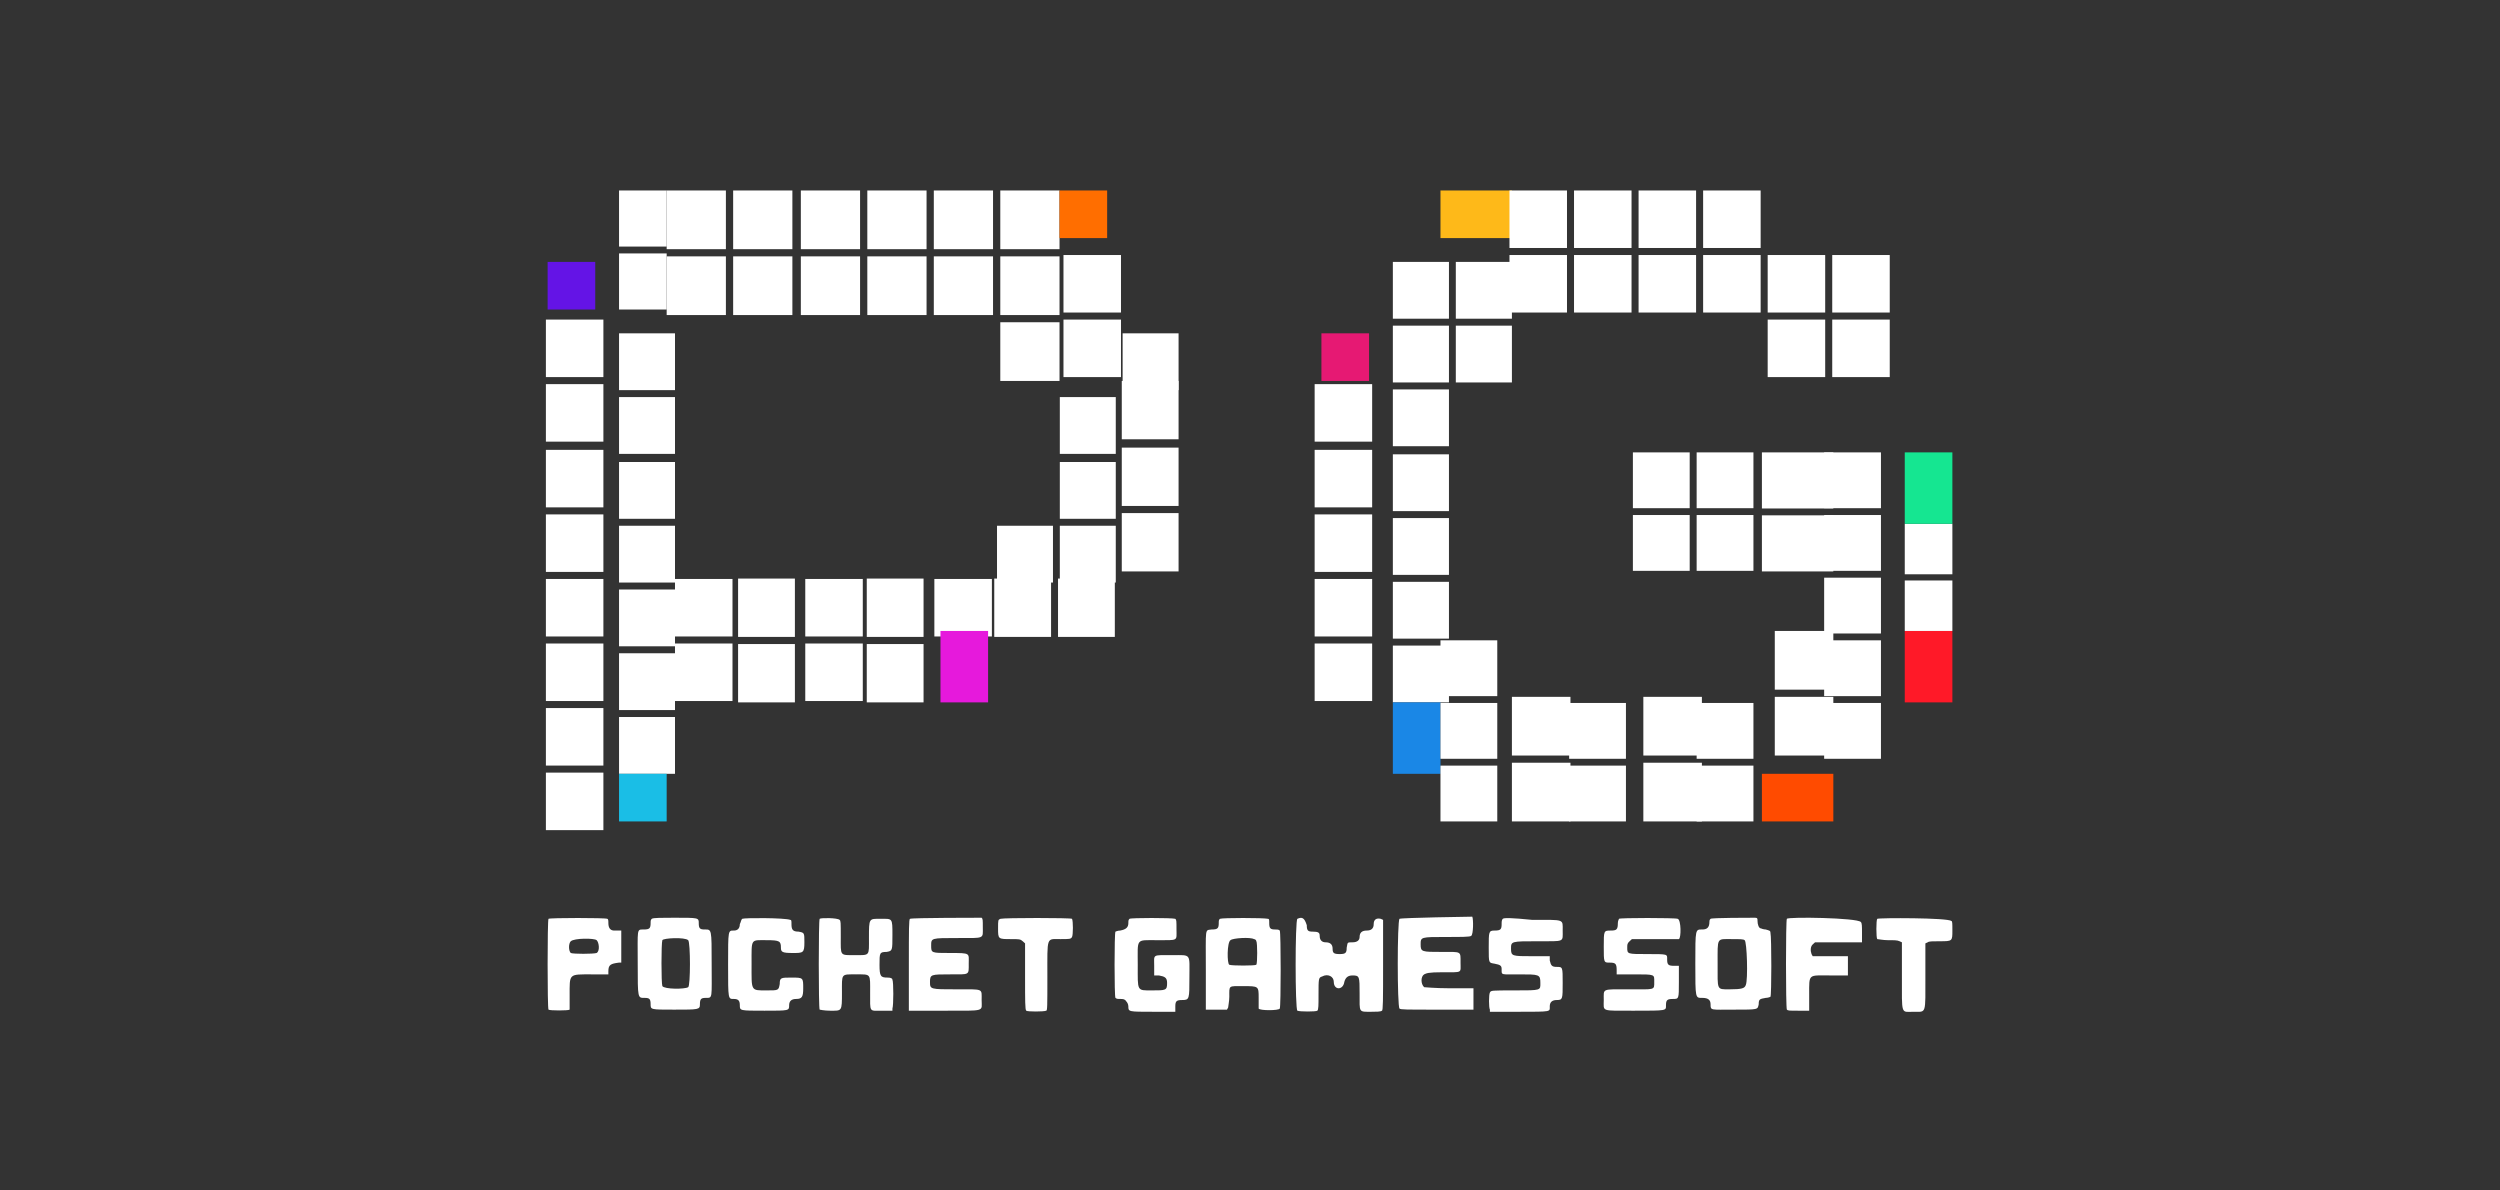 <svg width="210" height="100" viewBox="0 0 210 100" fill="none" xmlns="http://www.w3.org/2000/svg">
    <rect x="0" y="0" width="210" height="100" fill="#333333" stroke="none"/>
    <path fill-rule="evenodd" clip-rule="evenodd" d="M46.074 77.18C45.975 77.269 45.975 84.72 46.074 84.81C46.173 84.899 47.75 84.899 47.849 84.81V83.643C47.849 81.758 47.75 81.847 49.722 81.847H51.103V81.578C51.103 81.04 51.3 80.95 51.99 80.86H52.187V78.167H51.596C51.3 78.167 51.103 77.987 51.103 77.539C51.103 77.359 51.103 77.18 51.004 77.18C50.905 77.09 46.173 77.09 46.074 77.18ZM54.751 77.18C54.652 77.269 54.652 77.359 54.652 77.539C54.652 77.987 54.554 78.077 54.061 78.077C53.469 78.077 53.568 77.987 53.568 80.95C53.568 83.912 53.568 83.822 54.159 83.822C54.554 83.822 54.652 83.912 54.652 84.361C54.652 84.81 54.652 84.81 56.624 84.81C58.695 84.81 58.793 84.81 58.793 84.361C58.793 83.912 58.892 83.822 59.286 83.822C59.878 83.822 59.779 83.912 59.779 80.95C59.779 77.987 59.779 78.077 59.188 78.077C58.793 78.077 58.695 77.987 58.695 77.539C58.695 77.09 58.695 77.09 56.624 77.09C55.638 77.09 54.849 77.09 54.751 77.18ZM62.343 77.18C62.244 77.269 62.244 77.449 62.146 77.628C62.146 77.987 61.949 78.167 61.653 78.167C61.16 78.167 61.16 78.077 61.16 81.04C61.16 84.002 61.16 83.912 61.653 83.912C62.047 83.912 62.146 84.091 62.146 84.451C62.146 84.899 62.146 84.899 64.216 84.899C66.287 84.899 66.287 84.899 66.287 84.451C66.287 84.091 66.484 83.912 66.879 83.912C67.372 83.912 67.47 83.732 67.47 83.014C67.47 82.117 67.47 82.117 66.484 82.117C65.597 82.117 65.498 82.117 65.498 82.655C65.4 83.194 65.4 83.194 64.414 83.194C63.033 83.194 63.132 83.284 63.132 80.95C63.132 78.795 63.033 78.975 64.414 78.975C65.498 78.975 65.597 79.065 65.597 79.603C65.597 79.962 65.695 80.052 66.583 80.052C67.47 80.052 67.569 80.052 67.569 79.154C67.569 78.347 67.569 78.347 67.076 78.257C66.583 78.257 66.484 78.077 66.484 77.628C66.484 77.359 66.484 77.269 66.386 77.269C65.893 77.09 62.54 77.09 62.343 77.18ZM68.851 77.18C68.752 77.269 68.752 84.72 68.851 84.81C68.851 84.81 69.245 84.899 69.738 84.899C70.724 84.899 70.724 84.989 70.724 83.373C70.724 81.758 70.625 81.847 71.907 81.847C73.189 81.847 73.091 81.758 73.091 83.373C73.091 85.079 72.992 84.899 74.076 84.899H74.964V84.72C75.062 84.451 75.062 82.476 74.964 82.296C74.964 82.206 74.865 82.117 74.57 82.117C73.978 82.117 73.879 82.027 73.879 81.04C73.879 80.052 73.879 79.962 74.471 79.962C74.964 79.873 74.964 79.873 74.964 78.526C74.964 77.09 74.964 77.18 73.978 77.18C72.992 77.18 72.992 77.09 72.992 78.795C72.992 80.321 73.091 80.232 71.809 80.232C70.527 80.232 70.625 80.321 70.625 78.706C70.625 77.449 70.625 77.359 70.527 77.269C70.33 77.09 68.949 77.09 68.851 77.18ZM76.443 77.18C76.344 77.18 76.344 78.077 76.344 81.04V84.899H79.302C82.852 84.899 82.457 84.989 82.457 84.002C82.457 83.014 82.655 83.104 80.387 83.104C78.119 83.104 78.119 83.104 78.119 82.476C78.119 81.847 78.218 81.847 79.795 81.847C81.472 81.847 81.373 81.937 81.373 80.95C81.373 80.052 81.57 80.052 79.795 80.052C78.218 80.052 78.218 80.052 78.218 79.424C78.218 78.795 78.218 78.795 80.387 78.795C82.753 78.795 82.556 78.885 82.556 77.898C82.556 77.269 82.556 77.18 82.457 77.09C82.26 77.09 76.64 77.09 76.443 77.18ZM84.035 77.18C83.838 77.269 83.838 77.269 83.838 77.987C83.838 78.885 83.838 78.885 84.922 78.885C85.613 78.885 85.711 78.885 85.909 79.065L86.106 79.244V82.027C86.106 84.091 86.106 84.81 86.204 84.899C86.303 84.989 87.683 84.989 87.88 84.899C87.979 84.899 87.979 84.54 87.979 82.027C87.979 78.616 87.88 78.885 89.064 78.885C89.853 78.885 89.951 78.885 90.05 78.706C90.148 78.526 90.148 77.359 90.05 77.18C89.951 77.09 84.331 77.09 84.035 77.18ZM94.881 77.18C94.782 77.269 94.782 77.359 94.782 77.539C94.782 77.898 94.585 78.077 94.092 78.167C93.895 78.167 93.698 78.257 93.698 78.257C93.599 78.347 93.599 83.732 93.698 83.822C93.796 83.912 93.895 83.912 94.092 83.912C94.29 83.912 94.487 83.912 94.585 84.091C94.684 84.181 94.782 84.361 94.782 84.54C94.782 84.989 94.782 84.989 96.853 84.989H98.727V84.54C98.727 84.091 98.825 84.002 99.318 84.002C99.91 84.002 99.91 83.912 99.91 82.117C99.91 80.052 100.107 80.232 98.431 80.232C96.754 80.232 96.952 80.142 96.952 81.129V81.937H97.346C97.839 82.027 98.036 82.117 98.036 82.566C98.036 83.194 97.938 83.194 96.754 83.194C95.473 83.194 95.571 83.284 95.571 81.04C95.571 78.795 95.374 78.975 97.149 78.975C99.022 78.975 98.825 79.065 98.825 78.077C98.825 77.359 98.825 77.269 98.727 77.18C98.431 77.09 94.98 77.09 94.881 77.18ZM102.473 77.18C102.375 77.269 102.375 77.359 102.375 77.539C102.375 77.987 102.276 78.077 101.783 78.077C101.192 78.167 101.29 77.808 101.29 81.578V84.81H103.065L103.164 84.63C103.164 84.54 103.262 84.091 103.262 83.732C103.262 82.745 103.164 82.835 104.445 82.835C105.727 82.835 105.727 82.835 105.727 83.822V84.72C105.826 84.899 107.403 84.899 107.502 84.72C107.601 84.54 107.601 78.347 107.502 78.167C107.403 78.077 107.305 78.077 107.108 78.077C106.713 78.077 106.615 77.987 106.615 77.539C106.615 77.269 106.615 77.18 106.516 77.18C106.122 77.09 102.671 77.09 102.473 77.18ZM108.981 77.18C108.784 77.269 108.784 84.81 108.981 84.899C109.178 84.989 110.559 84.989 110.657 84.899C110.756 84.81 110.756 84.451 110.756 83.553C110.756 82.206 110.756 82.117 111.052 82.027C111.545 81.758 112.038 82.027 112.038 82.476C112.038 83.194 112.826 83.194 112.925 82.476C113.024 82.117 113.221 81.937 113.615 81.937C114.207 81.937 114.207 82.027 114.207 83.463C114.207 85.079 114.108 84.989 115.193 84.989C115.587 84.989 115.982 84.989 116.08 84.899C116.179 84.899 116.179 84.002 116.179 81.04V77.269L115.982 77.18C115.587 77.09 115.39 77.269 115.39 77.628C115.39 77.987 115.193 78.167 114.798 78.167C114.404 78.167 114.207 78.347 114.207 78.706C114.207 78.975 114.01 79.154 113.615 79.154C113.122 79.154 113.221 79.154 113.122 79.603C113.122 80.052 113.024 80.142 112.531 80.142C112.038 80.142 111.939 80.052 111.939 79.693C111.939 79.334 111.742 79.154 111.347 79.154C111.052 79.154 110.854 78.975 110.854 78.616C110.854 78.347 110.756 78.257 110.263 78.257C109.868 78.257 109.77 78.167 109.77 77.718C109.573 77.09 109.375 77 108.981 77.18ZM117.559 77.18C117.362 77.359 117.362 84.54 117.559 84.72C117.658 84.81 118.052 84.81 120.714 84.81H123.771V83.014H121.7C120.616 83.014 119.63 82.924 119.63 82.924C119.334 82.655 119.334 82.027 119.63 81.847C119.827 81.758 119.926 81.668 121.207 81.668C122.884 81.668 122.686 81.758 122.686 80.86C122.686 79.873 122.785 79.962 121.109 79.962C119.433 79.962 119.334 79.962 119.334 79.334C119.334 78.706 119.334 78.706 121.503 78.706C122.686 78.706 123.475 78.706 123.574 78.616C123.771 78.526 123.771 77.18 123.672 77C123.475 77 117.756 77.09 117.559 77.18ZM126.236 77.18C126.137 77.269 126.137 77.449 126.137 77.628C126.137 78.077 126.039 78.167 125.546 78.167C125.053 78.167 125.053 78.257 125.053 79.603C125.053 80.95 125.053 80.86 125.546 80.95C126.039 81.04 126.137 81.129 126.137 81.398C126.137 81.937 126.039 81.847 127.616 81.847C129.293 81.847 129.391 81.847 129.391 82.566C129.391 83.194 129.49 83.194 127.222 83.194C125.25 83.194 125.25 83.194 125.151 83.373C125.053 83.553 125.053 84.63 125.151 84.81V84.989H127.616C130.377 84.989 130.18 84.989 130.18 84.54C130.18 84.181 130.377 84.002 130.772 84.002C131.265 84.002 131.265 83.912 131.265 82.566C131.265 81.219 131.265 81.219 130.772 81.219C130.377 81.219 130.279 81.129 130.18 80.68V80.321H128.701C127.025 80.321 126.926 80.321 126.926 79.693C126.926 79.065 126.926 79.065 129.194 79.065C131.462 79.065 131.265 79.154 131.265 78.167C131.265 77.18 131.462 77.269 128.701 77.269C126.926 77.09 126.335 77.09 126.236 77.18ZM135.997 77.18C135.997 77.18 135.899 77.359 135.899 77.539C135.899 78.077 135.8 78.167 135.307 78.167C134.716 78.167 134.716 78.167 134.716 79.513C134.716 80.86 134.716 80.86 135.209 80.86C135.702 80.86 135.8 80.95 135.8 81.488V81.847H137.279C139.054 81.847 138.956 81.847 138.956 82.476C138.956 83.194 139.054 83.104 136.786 83.104C134.518 83.104 134.716 83.014 134.716 84.002C134.716 84.989 134.42 84.899 137.279 84.899C140.04 84.899 139.942 84.899 139.942 84.451C139.942 84.002 140.04 83.912 140.533 83.912C141.026 83.912 141.026 83.912 141.026 82.476V81.129H140.632C140.139 81.129 140.04 81.04 140.04 80.591C140.04 80.142 140.139 80.142 138.364 80.142C136.688 80.142 136.688 80.142 136.688 79.603C136.688 79.334 136.688 79.244 136.885 79.065L137.082 78.885H141.026C141.223 78.795 141.223 77.269 140.928 77.18C140.73 77.09 135.997 77.09 135.997 77.18ZM143.688 77.18C143.59 77.269 143.59 77.359 143.59 77.449C143.59 77.898 143.393 78.077 142.998 78.077C142.407 78.077 142.407 77.987 142.407 80.95C142.407 83.912 142.407 83.822 142.998 83.822C143.491 83.822 143.688 84.002 143.688 84.361C143.688 84.899 143.688 84.81 145.66 84.81C147.731 84.81 147.632 84.81 147.731 84.361C147.731 83.912 147.83 83.912 148.323 83.822C148.52 83.822 148.717 83.732 148.717 83.732C148.816 83.643 148.816 78.706 148.717 78.347C148.717 78.167 148.618 78.167 148.323 78.077C148.125 78.077 147.928 77.987 147.928 77.987C147.731 77.987 147.632 77.628 147.632 77.359C147.632 77.18 147.632 77.09 147.435 77.09C147.041 77.09 143.787 77.09 143.688 77.18ZM150.097 77.18C149.999 77.269 149.999 84.63 150.097 84.81C150.196 84.899 150.295 84.899 151.083 84.899H151.971V83.553C151.971 81.758 151.872 81.937 153.746 81.937H155.225V80.321H152.267L152.168 80.142C152.069 79.873 152.069 79.513 152.267 79.334L152.464 79.154H156.408V78.347C156.408 77.808 156.408 77.539 156.309 77.449C156.013 77.09 150.196 77 150.097 77.18ZM157.69 77.18C157.591 77.269 157.591 78.795 157.69 78.885C157.788 78.885 158.183 78.975 158.577 78.975C159.169 78.975 159.366 78.975 159.563 79.065L159.76 79.154V81.937C159.76 85.348 159.662 84.989 160.746 84.989C161.831 84.989 161.732 85.258 161.732 81.937V79.244L161.929 79.154C162.028 79.065 162.324 79.065 162.915 79.065C164 79.065 164 79.065 164 78.167C164 77.539 164 77.359 163.901 77.359C163.606 77.09 157.887 77.09 157.69 77.18ZM57.807 78.975C58.005 79.154 58.005 82.835 57.807 82.924C57.512 83.104 55.835 83.104 55.638 82.835C55.54 82.566 55.54 79.244 55.638 78.975C55.737 78.795 57.512 78.706 57.807 78.975ZM105.333 78.885C105.431 78.885 105.53 78.975 105.53 79.065C105.629 79.154 105.629 80.95 105.53 81.04C105.431 81.129 103.459 81.129 103.262 81.04C103.065 80.95 103.065 79.154 103.361 78.975C103.558 78.795 105.037 78.706 105.333 78.885ZM50.117 78.975C50.314 79.154 50.412 79.873 50.117 80.052C49.821 80.142 48.145 80.142 47.947 80.052C47.75 79.873 47.75 79.244 47.947 79.065C48.243 78.795 49.919 78.795 50.117 78.975ZM146.548 78.975C146.745 79.065 146.844 82.296 146.646 82.745C146.548 83.014 146.351 83.104 145.266 83.104C144.181 83.104 144.28 83.194 144.28 80.95C144.28 78.706 144.181 78.885 145.463 78.885C146.153 78.885 146.449 78.885 146.548 78.975Z" fill="white"/>
    <path d="M52 16H56V20.712H52V16ZM52 21.288H56V26H52V21.288Z" fill="white"/>
    <path d="M46 22H50V26H46V22Z" fill="#6414E6"/>
    <path d="M56 16H60.975V20.931H56V16ZM56 21.535H60.975V26.465H56V21.535ZM61.585 16H66.56V20.931H61.585V16ZM61.585 21.535H66.56V26.465H61.585V21.535ZM67.271 16H72.246V20.931H67.271V16ZM67.271 21.535H72.246V26.465H67.271V21.535ZM72.855 16H77.831V20.931H72.855V16ZM72.855 21.535H77.831V26.465H72.855V21.535ZM78.44 16H83.415V20.931H78.44V16ZM78.44 21.535H83.415V26.465H78.44V21.535ZM84.025 16H89V20.931H84.025V16ZM84.025 21.535H89V26.465H84.025V21.535ZM84.025 27.069H89V32H84.025V27.069Z" fill="white"/>
    <path d="M89 16H93V20H89V16Z" fill="#FF6E00"/>
    <path d="M121 16H127V20H121V16Z" fill="#FEB919"/>
    <path d="M122.288 22H127V26.771H122.288V22ZM122.288 27.355H127V32.126H122.288V27.355ZM117 22H121.712V26.771H117V22ZM117 27.355H121.712V32.126H117V27.355ZM117 32.711H121.712V37.482H117V32.711ZM117 38.163H121.712V42.934H117V38.163ZM117 43.518H121.712V48.289H117V43.518ZM117 48.874H121.712V53.645H117V48.874ZM117 54.229H121.712V59H117V54.229Z" fill="white"/>
    <path d="M117 59H121V65H117V59Z" fill="#1A87E6"/>
    <path d="M127 58.535H131.918V63.465H127V58.535ZM127 64.069H131.918V69H127V64.069ZM138.041 58.535H142.959V63.465H138.041V58.535ZM138.041 64.069H142.959V69H138.041V64.069ZM149.082 58.535H154V63.465H149.082V58.535ZM149.082 53H154V57.931H149.082V53Z" fill="white"/>
    <path d="M148 65H154V69H148V65Z" fill="#FF4B00"/>
    <path d="M121 53.787H125.771V58.475H121V53.787ZM121 59.049H125.771V63.738H121V59.049ZM121 64.312H125.771V69H121V64.312ZM131.808 59.049H136.579V63.738H131.808V59.049ZM131.808 64.312H136.579V69H131.808V64.312ZM142.518 59.049H147.289V63.738H142.518V59.049ZM142.518 64.312H147.289V69H142.518V64.312ZM153.229 59.049H158V63.738H153.229V59.049ZM153.229 53.787H158V58.475H153.229V53.787ZM153.229 48.525H158V53.213H153.229V48.525ZM153.229 43.262H158V47.951H153.229V43.262ZM153.229 38H158V42.688H153.229V38ZM142.518 43.262H147.289V47.951H142.518V43.262ZM142.518 38H147.289V42.688H142.518V38ZM137.163 43.262H141.934V47.951H137.163V43.262ZM137.163 38H141.934V42.688H137.163V38Z" fill="white"/>
    <path d="M160 53H164V59H160V53Z" fill="#FF1928"/>
    <path d="M160 48.76H164V53H160V48.76ZM160 44H164V48.24H160V44Z" fill="white"/>
    <path d="M160 38H164V44H160V38Z" fill="#15E691"/>
    <path d="M148 43.288H154V48H148V43.288ZM148 38H154V42.712H148V38Z" fill="white"/>
    <path d="M111 28H115V32H111V28Z" fill="#E61973"/>
    <path d="M110.43 32.267H115.261V37.098H110.43V32.267ZM110.43 37.788H115.261V42.619H110.43V37.788ZM110.43 43.21H115.261V48.041H110.43V43.21ZM110.43 48.633H115.261V53.464H110.43V48.633ZM110.43 54.055H115.261V58.886H110.43V54.055ZM126.796 16H131.627V20.831H126.796V16ZM126.796 21.422H131.627V26.253H126.796V21.422ZM132.218 16H137.049V20.831H132.218V16ZM132.218 21.422H137.049V26.253H132.218V21.422ZM137.641 16H142.471V20.831H137.641V16ZM137.641 21.422H142.471V26.253H137.641V21.422ZM148.485 21.422H153.316V26.253H148.485V21.422ZM148.485 26.845H153.316V31.676H148.485V26.845ZM143.063 16H147.894V20.831H143.063V16ZM143.063 21.422H147.894V26.253H143.063V21.422ZM153.908 21.422H158.738V26.253H153.908V21.422ZM153.908 26.845H158.738V31.676H153.908V26.845ZM89.332 21.422H94.163V26.253H89.332V21.422ZM89.332 26.845H94.163V31.676H89.332V26.845ZM45.855 26.845H50.685V31.676H45.855V26.845ZM45.855 32.267H50.685V37.098H45.855V32.267ZM45.855 37.788H50.685V42.619H45.855V37.788ZM45.855 43.21H50.685V48.041H45.855V43.21ZM45.855 48.633H50.685V53.464H45.855V48.633ZM45.855 54.055H50.685V58.886H45.855V54.055ZM45.855 59.477H50.685V64.308H45.855V59.477ZM45.855 64.9H50.685V69.731H45.855V64.9ZM56.699 48.633H61.53V53.464H56.699V48.633ZM56.699 54.055H61.53V58.886H56.699V54.055ZM67.643 48.633H72.474V53.464H67.643V48.633ZM67.643 54.055H72.474V58.886H67.643V54.055ZM78.487 48.633H83.318V53.464H78.487V48.633Z" fill="white"/>
    <path d="M79 53H83V59H79V53Z" fill="#E619DC"/>
    <path d="M89.025 33.355H93.725V38.126H89.025V33.355ZM89.025 38.808H93.725V43.579H89.025V38.808ZM89.025 44.163H93.725V48.934H89.025V44.163ZM83.749 44.163H88.449V48.934H83.749V44.163ZM94.3 28H99V32.771H94.3V28ZM52 28H56.7V32.771H52V28ZM52 33.355H56.7V38.126H52V33.355ZM52 38.808H56.7V43.579H52V38.808ZM52 44.163H56.7V48.934H52V44.163ZM52 49.518H56.7V54.289H52V49.518ZM52 54.874H56.7V59.645H52V54.874ZM52 60.229H56.7V65H52V60.229Z" fill="white"/>
    <path d="M52 65H56V69H52V65Z" fill="#1ABEE6"/>
    <path d="M62 48.6H66.771V53.5H62V48.6ZM62 54.1H66.771V59H62V54.1ZM72.808 48.6H77.579V53.5H72.808V48.6ZM72.808 54.1H77.579V59H72.808V54.1ZM83.518 48.6H88.29V53.5H83.518V48.6ZM88.874 48.6H93.645V53.5H88.874V48.6ZM94.229 32H99V36.9H94.229V32ZM94.229 37.6H99V42.5H94.229V37.6ZM94.229 43.1H99V48H94.229V43.1Z" fill="white"/>
</svg>
